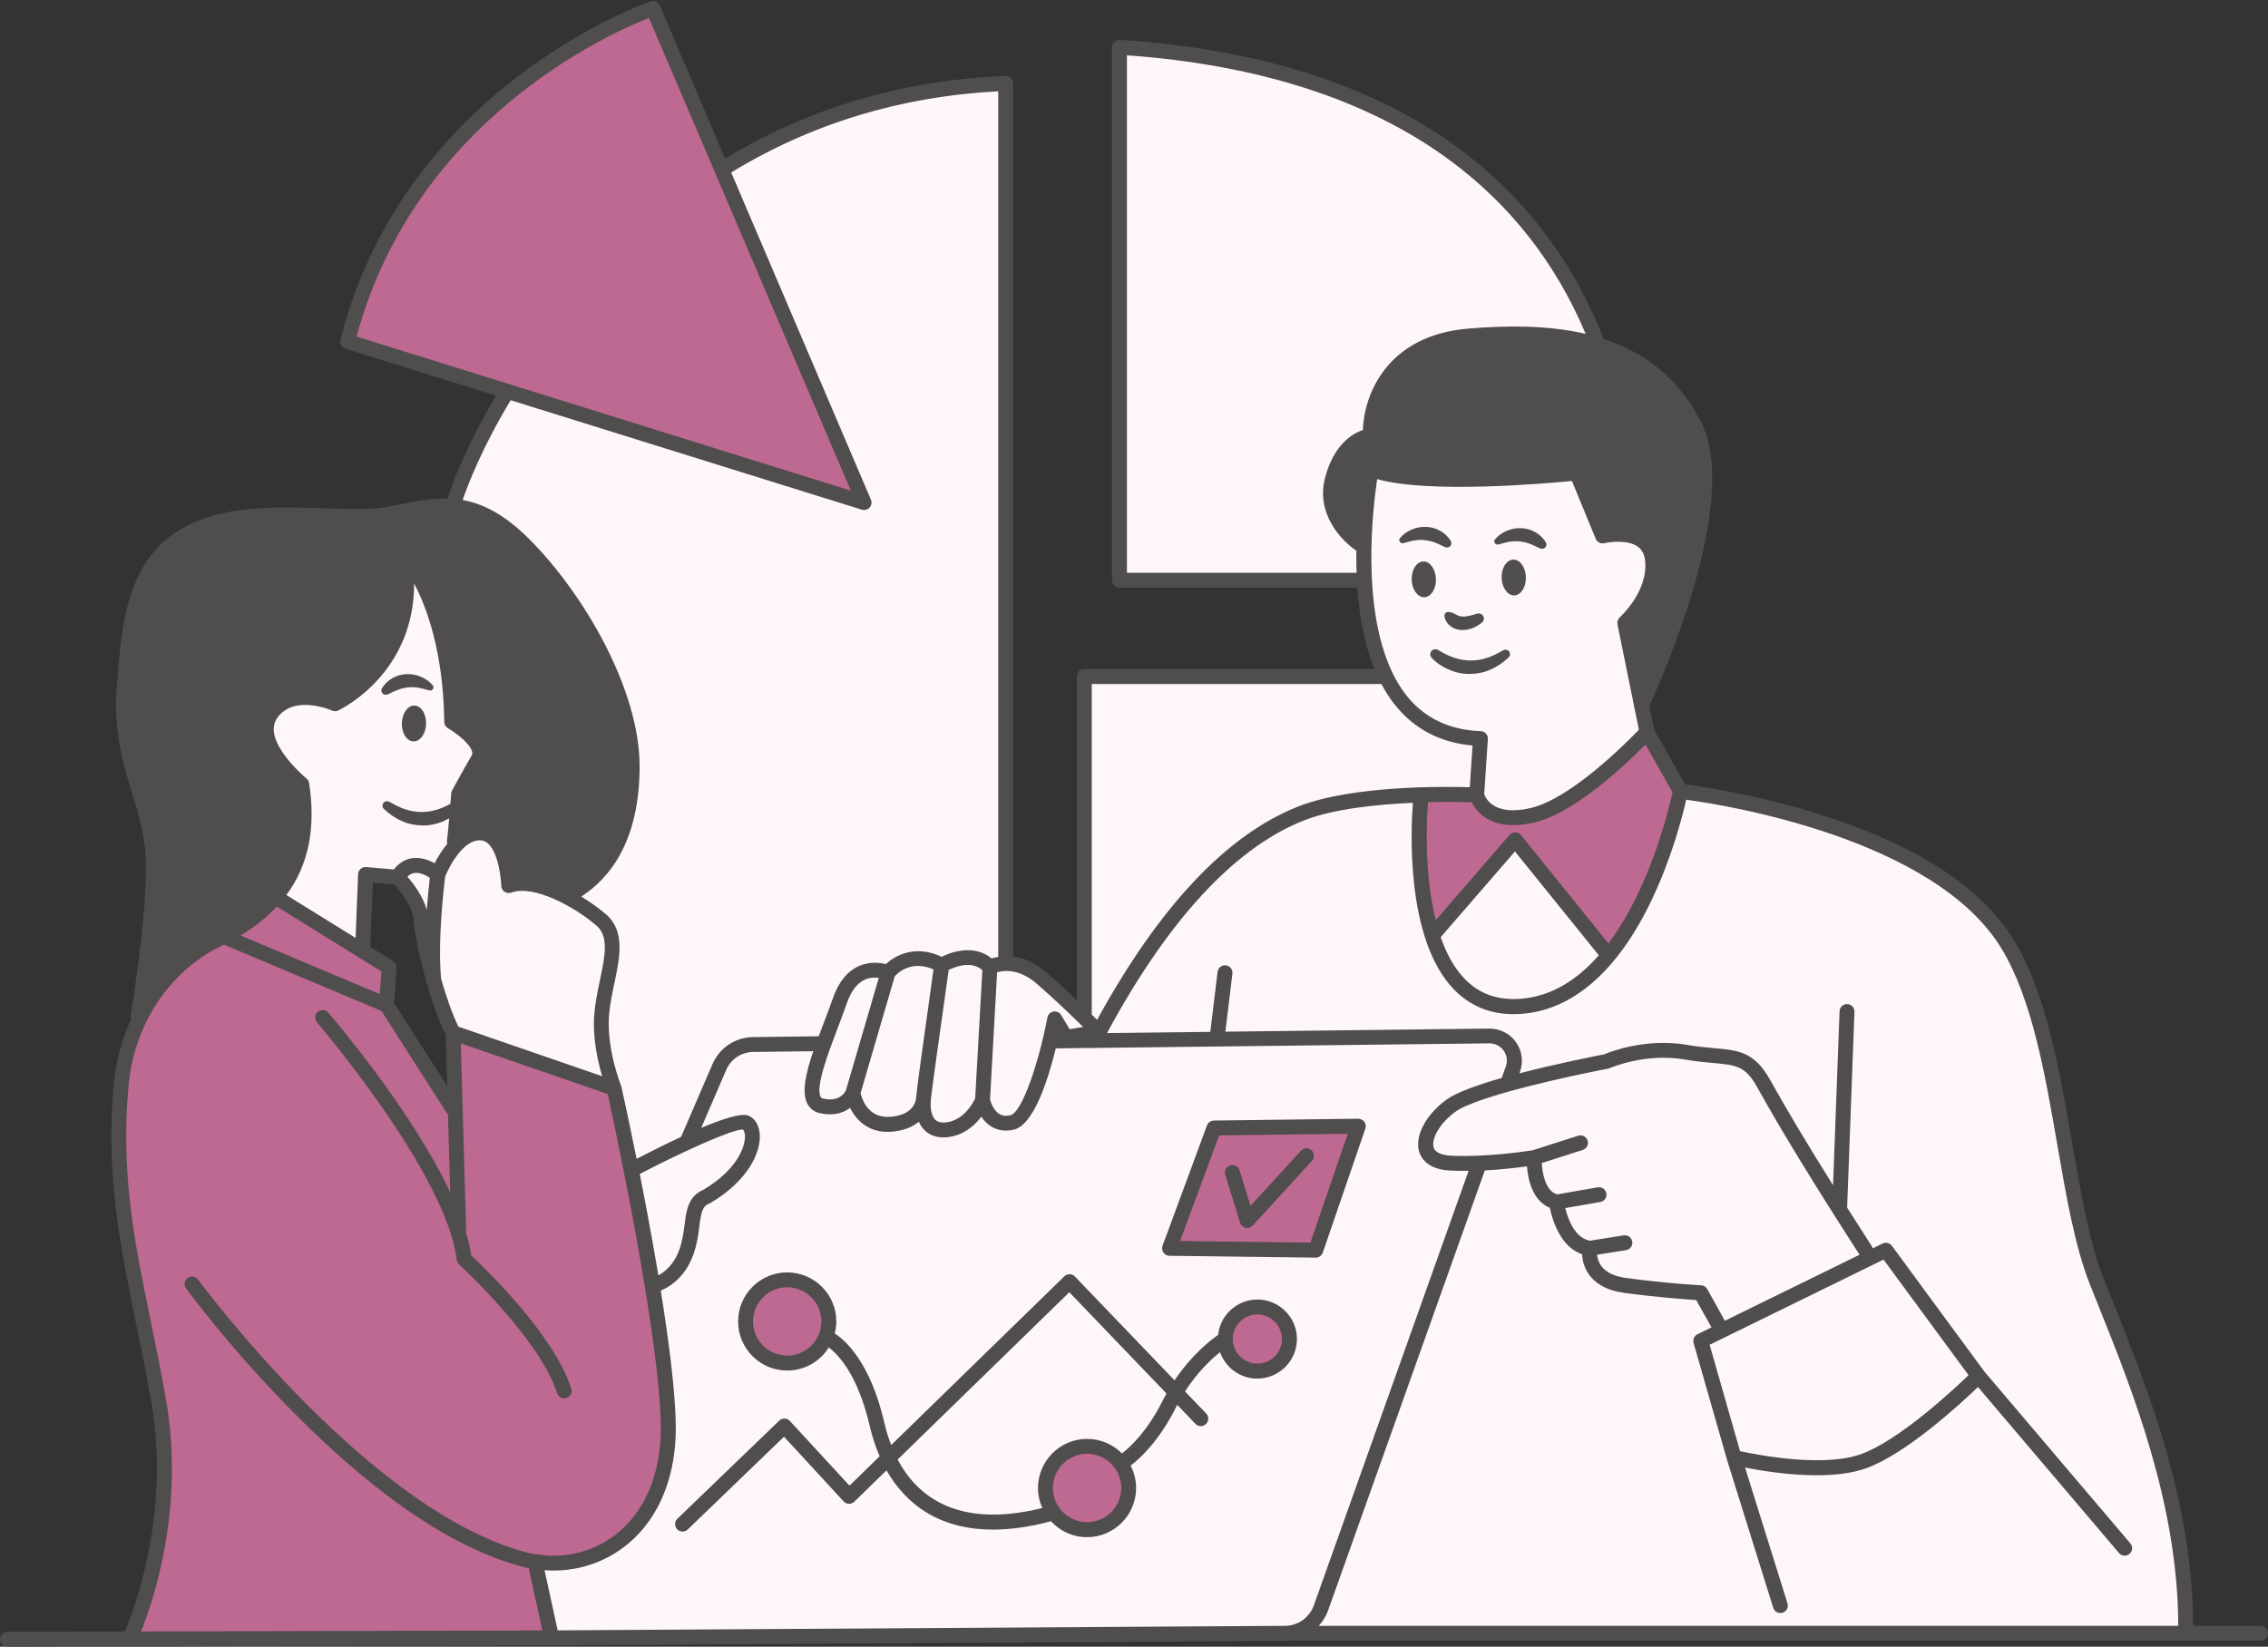 <?xml version="1.0" encoding="UTF-8" standalone="no"?><svg xmlns="http://www.w3.org/2000/svg" xmlns:xlink="http://www.w3.org/1999/xlink" fill="#504d4d" height="331.1" preserveAspectRatio="xMidYMid meet" version="1" viewBox="0.0 -0.2 455.9 331.1" width="455.9" zoomAndPan="magnify"><rect x="0.0" y="-0.2" width="455.9" height="331.1" fill="#333333" stroke="none"/><g clip-rule="evenodd" fill-rule="evenodd"><g id="change1_1"><path d="M423.73,263.55c-5.02-9.49-12.56-56.93-17.02-68.37 c-4.46-11.44-24-24.28-36.56-28.74c-12.56-4.47-31.81-6.7-31.81-6.7s-4.8,23.98-19.08,35.97c2.56-2.63,4.02-5,4.02-5l-19.26-21.49 l-15.9,17.79c-3.33-12.4-1.96-27.84-1.96-27.84s-0.09-0.02-0.25-0.05c3.92-0.2,7.59-0.15,10.85,0.05l1.12-10.6 c0,0-13.67,0-19.26-12.56l-60.84,0.56v66.42l3.02,3.74c-1.28-1.57-11.28-13.56-17.54-13.04c-3.86,0.32-5.19-0.53-6.66-1.1 c3.35,0.26,6.66,1.1,6.66,1.1l-1.67-176c-24.84-3.63-56.37,15.91-56.37,15.91l28.46,66.14l-71.72-20.09 c-4.46,3.91-11.44,21.91-11.44,21.91c24.28,6,36.56,39.49,36.56,56.23s-13.81,21.77-13.81,21.77s0.1,0.05,0.26,0.15 c-5.12-2.21-11.14-2.8-11.14-2.8s-1.95-10.05-6.14-9.91c-1.61,0.05-3.34,1.22-4.86,2.64l1.38-10.31c0,0,4.19-6.14,3.77-8.65 c-0.42-2.51-5.44-6.14-5.44-6.14s0.7-13.26-3.21-21.07c-3.91-7.81-5.72-9.63-5.72-9.63s1.4,18.84-13.95,26.79 c0,0-11.02-2.37-14.09,2.79s6.56,14.09,6.56,14.09s1.12,14.23-5.86,22.6l18.98,11.44V176.2l5.86,0.56c0,0,0.69-1.31,1.68-2.08 c-0.7,0.78-0.43,2.33,0.55,4.6c1.4,3.21,3.07,6.14,3.63,10.47s4.74,17.86,4.74,17.86l32.64,11.15c1.44,7.83,3.36,16.34,3.36,16.34 l5.38,22.85c-0.55,0.33-0.91,0.5-0.91,0.5s2.6,11.91,3.16,22.33s-0.37,20.65-8.37,27.91c-8,7.26-17.95,5.12-17.95,5.12l4,15.72 l148.28-1.49l2.34-0.84c-0.97,0.68-1.74,0.82-2.11,0.84l109.53,0.28l-0.36-0.77l70.97,0.49 C441.31,320.48,428.75,273.04,423.73,263.55z M82.15,174.21c0.18-0.06,0.37-0.1,0.56-0.1C82.5,174.12,82.32,174.16,82.15,174.21z M118.22,182.57c1.44,0.97,2.83,2,3.56,2.84c1.95,2.23,1.67,2.23,1.12,7.81c-0.11,1.08-0.26,2.06-0.42,3.01 c0.25-1.97,0.48-3.76,0.56-5.1C123.3,186.85,122.79,186.28,118.22,182.57z M355.82,220.11c-1.43-1.98-2.35-3.62-3.32-4.91 C355.75,217.6,355.82,220.11,355.82,220.11z M322.84,212.69c-2.12,0.61-3.67,1.09-3.67,1.09s-0.32,0.04-0.89,0.14 C319.7,213.5,321.23,213.08,322.84,212.69z M219.92,208.48l-2.57,0.03l3.36-1.51C220.35,207.67,220.09,208.17,219.92,208.48z M287.3,231.84c-1.29-0.74-1.3-1.92-0.7-3.29C286.52,229.67,286.65,230.87,287.3,231.84z M290.34,223.08 c2.79-3.72,13.58-5.95,13.58-5.95s0.09-0.25,0.2-0.66c0.16,0.19,0.39,0.35,0.73,0.48c0,0-0.68,0.12,0.7-0.04 c-5.07,1.53-10.75,3.7-15.58,6.67C290.09,223.41,290.21,223.24,290.34,223.08z M302.04,202.26c-4.62-0.31-7.95-2.88-10.33-6.62 C293.95,198.5,297.28,201.25,302.04,202.26z M246.52,172.57c1.33-1.07,2.71-2.06,4.11-2.98c-2.83,2.45-5.77,5.3-9.42,8.56 c-7.43,6.65-15,19.06-18.86,25.88C225.62,197.72,234.35,182.35,246.52,172.57z M173.35,195.21c-0.91,0.44-1.68,1-2.27,1.82 C171.69,196.1,172.49,195.54,173.35,195.21z M169.04,201.01c-0.39,1.05-0.56,1.79-0.56,1.79s-1.23,2.88-2.5,6.29 C166.33,208.03,167.59,204.32,169.04,201.01z M165.86,209.41c-0.39,1.05-0.78,2.14-1.14,3.21c0.23-0.88,0.41-1.45,0.41-1.45 l-1.14-1.57L165.86,209.41z M137.96,229.22c0,0,10.98-7.07,13.12-2.79c-1.17-2.18-9.9,1.38-16.68,4.57L137.96,229.22z M150.51,231.37c-0.66,1.21-1.58,2.42-2.62,3.56C148.88,233.54,149.82,232.4,150.51,231.37z M135.75,254.57 c1.12-1.74,2.25-4.09,3.05-7.21c0.28-1.1,0.57-1.99,0.85-2.73c-0.15,1-0.34,2.3-0.76,4.13 C138.35,251.14,137.1,253.07,135.75,254.57z M164.52,221.26c0.49,0.34,1.09,0.58,1.73,0.71c0,0-0.01,0-0.01,0 C165.45,222.03,164.9,221.75,164.52,221.26z M171.27,220.48c0,0-0.07,0.19-0.47,0.44C170.96,220.78,171.12,220.64,171.27,220.48 c0,0,1.27,3.54,3.81,5.29C172.35,224.07,171.27,220.48,171.27,220.48z M179.64,226.43c5.58-1.86,5.77-3.35,5.77-3.35 s-0.02,0.12-0.04,0.3C185.2,223.96,184.3,225.3,179.64,226.43z M186.05,225.67c0.68,0.78,2,1.34,4.57,0.95 C188.04,227.1,186.72,226.5,186.05,225.67z M202.34,225.69c3.19-1.25,6.03-7.39,7.75-11.96 C208.27,218.64,205.27,225.34,202.34,225.69z M308.38,232.76l-10.98,1.12c0,0-0.77-0.09-2.19-0.32 C302.64,233.2,308.38,232.76,308.38,232.76s-1.12,7.44,3.53,8.56C305.59,240.01,308.38,232.76,308.38,232.76z M322.02,256.54 c0.96,0.51,2.2,0.92,3.85,1.15c4.6,0.63,9.27,1.49,12.46,2.13c-2.04-0.32-4.99-0.68-9.21-1.01 C325.73,258.54,323.49,257.64,322.02,256.54z M342.43,260.66l3.72,6.88l0,0L342.43,260.66z M259.82,328.01l0.23,0 C259.91,328.02,259.82,328.01,259.82,328.01z M297.03,161.13l0.84-12.56c-32.37-3.35-22.05-53.86-22.05-53.86 c14.51,3.63,41.02,0.28,41.02,0.28l5.58,12.28c0,0,8.37-1.67,9.21,4.47c1.4,9.77-5.3,13.67-5.3,13.67l4.74,22.33 c0,0-12.28,11.44-21.77,15.35C299.82,166.99,297.03,161.13,297.03,161.13z M225.03,117.04L224.75,9.59 c74.79-1.67,96.28,59.72,96.28,59.72s-2.79-1.67-16.19-2.51c-13.4-0.84-17.58,2.23-23.44,6.42c-5.86,4.19-6.14,13.95-6.14,13.95 s-6.98,5.3-7.54,10.33s5.3,10.88,5.3,10.88l0.84,7.81L225.03,117.04z" fill="#fff7f7"/></g><g id="change2_1"><path d="M130.71,1.5l42.98,98.23L70.43,69.04 C83.27,18.25,130.71,1.5,130.71,1.5z M90.24,207.59l1.12,15.49l-13.67-22.6l0.84-5.86L54.8,180.11l-11.3,8.65 c0,0-1.53-0.56-8.79,6.14c-7.26,6.7-9.77,17.86-9.77,17.86c-3.91,13.67,0.28,37.4,3.63,50.79c3.35,13.4,5.3,31.81,4.19,42.98 s-6.7,22.88-6.7,22.88l84.84-1.12l-3.35-14.51l7.26,0.56c10.88-0.28,19.81-17.3,20.09-28.74c0.28-11.44-11.16-66.56-11.16-66.56 L90.24,207.59z M158.24,256.83c-4.69,0-8.49,3.8-8.49,8.49c0,4.69,3.8,8.49,8.49,8.49c4.69,0,8.49-3.8,8.49-8.49 C166.73,260.63,162.93,256.83,158.24,256.83z M218.52,290.69c-4.69,0-8.49,3.8-8.49,8.49s3.8,8.49,8.49,8.49s8.49-3.8,8.49-8.49 S223.21,290.69,218.52,290.69z M252.49,261.87c-3.69,0-6.69,2.99-6.69,6.69c0,3.69,2.99,6.69,6.69,6.69c3.69,0,6.69-2.99,6.69-6.69 C259.18,264.87,256.18,261.87,252.49,261.87z M235.08,250.99l29.86,0.28l7.53-24.28l-28.19-0.28L235.08,250.99z M331.08,147.73 c0,0-15.35,17.02-26.23,16.47c-10.88-0.56-8.09-5.02-8.09-5.02h-10.6c0,0-2.79,23.72,1.4,28.47l16.47-18.42l19.26,21.49 c0,0,10.88-12,15.07-30.98L331.08,147.73z" fill="#be6992"/></g><g id="change3_2"><path d="M29.41,162.11c-2.93-7.12-4.6-22.33-4.47-29.16c0.14-6.84,4.05-19.95,13.4-25.95 c9.35-6,31.53-3.49,37.12-3.63s7.67-3.21,15.07-1.81c18,1.95,33.07,32.09,35.3,41.44c2.23,9.35,0.56,23.02-2.65,29.02 s-9.91,7.53-9.91,7.53c-3.35-1.4-10.88-2.65-10.88-2.65s-0.7-7.12-4.05-9.21c-3.35-2.09-6.98,2.09-6.98,2.09l1.4-10.47 c0,0,3.21-5.44,3.77-8.65c0.56-3.21-5.44-6.14-5.44-6.14s-1.53-8.09-1.95-15.21c-0.42-7.12-6.98-15.49-6.98-15.49 s-0.7-1.95-0.42,6.98c0.28,8.93-12.56,19.81-12.56,19.81s-1.95,0-6-0.56c-4.05-0.56-7.53,0.28-9.77,5.44s7.26,12,7.26,12 s0,10.05-1.4,16.6c-1.4,6.56-6.84,10.05-15.77,14.65s-15.35,15.07-15.35,15.07S32.34,169.22,29.41,162.11z M275.82,94.71 c21.21,4.74,41.02,0.28,41.02,0.28l5.58,12.28c0,0,8.09-0.56,9.21,4.47c1.67,10.05-5.3,13.67-5.3,13.67l4.47,15.07 c0,0,9.77-27.63,12-39.63c2.23-12-4.47-26.79-19.26-31.26c-14.79-4.47-31.81-3.63-39.35,0.84c-7.53,4.47-8.93,16.74-8.93,16.74 s-5.3,0.84-8.09,7.81s5.86,13.4,5.86,13.4L275.82,94.71z" fill="inherit"/></g></g><g id="change3_1"><path d="M454.43,326.7h-13.57c-0.04-25-9.33-48.19-16.16-65.21c-0.62-1.56-1.23-3.07-1.81-4.54c-2.9-7.33-4.59-17.11-6.38-27.47 c-2.54-14.67-5.16-29.85-11.59-40.48c-6.53-10.81-19.82-19.42-39.5-25.58c-12.49-3.91-23.73-5.54-26.71-5.92l-6.21-11.04 l-0.96-4.71c2.2-4.76,18.58-41.32,10.35-57.22c-4.68-9.04-11.68-14.01-19.52-16.58c-6.18-15.77-16.05-28.72-29.36-38.49 c-17.13-12.57-39.97-19.85-67.89-21.64c-0.41-0.02-0.82,0.12-1.12,0.4c-0.3,0.28-0.47,0.68-0.47,1.09v107.16 c0,0.83,0.67,1.5,1.5,1.5h47.82c0.44,6.36,1.58,11.82,3.42,16.35h-58.32c-0.83,0-1.5,0.67-1.5,1.5v65.07 c-1.81-1.73-3.94-3.7-6.08-5.55c-2.44-2.12-4.78-2.97-6.74-3.22V16.57c0-0.41-0.17-0.8-0.46-1.08c-0.29-0.28-0.68-0.44-1.1-0.42 c-20.55,0.82-39.48,6.42-56.31,16.61L132.65,0.91c-0.31-0.72-1.11-1.08-1.85-0.83c-0.49,0.16-49.49,17.04-62.37,68.03 c-0.2,0.77,0.25,1.56,1.01,1.8l30.28,9.44c-6.17,10.38-8.93,18.06-9.77,20.68c-3.41-0.08-6.77,0.61-10.32,1.35l-1.12,0.23 c-3.49,0.72-8.31,0.56-13.42,0.39c-8.49-0.29-18.1-0.61-25.94,2.78c-13.66,5.9-14.69,19.86-15.69,33.36 c-0.66,8.85,1.26,15.16,3.12,21.26c1.35,4.44,2.62,8.63,2.74,13.49c0.27,11.44-3.01,30.77-3.05,30.97c-0.05,0.3-0.01,0.59,0.1,0.84 c-1.86,4.01-3.06,8.39-3.49,12.95c-1.7,18.24,1.3,32.87,4.48,48.35c1.05,5.09,2.13,10.36,3.09,15.95 c3.82,22.23-3.51,41.57-5.34,45.91L1.5,327.91c-0.83,0-1.5,0.68-1.5,1.5c0,0.83,0.67,1.5,1.5,1.5c0,0,0,0,0,0l24.15-0.06 c0.13,0.04,0.27,0.06,0.4,0.06c0.15,0,0.29-0.02,0.43-0.06l84.42-0.21c0,0,0,0,0,0l147.47-0.9c0.31,0,0.61-0.04,0.91-0.08 c0.11,0.03,0.23,0.04,0.35,0.04h179.7h0.02h15.07c0.83,0,1.5-0.67,1.5-1.5S455.26,326.7,454.43,326.7z M402.35,190.56 c6.13,10.15,8.71,25.04,11.2,39.44c1.82,10.51,3.54,20.44,6.55,28.06c0.58,1.47,1.19,2.98,1.82,4.55 c6.73,16.79,15.9,39.68,15.94,64.1H265.09c0.79-0.88,1.45-1.89,1.86-3.05l31.52-88.52c3.51-0.19,6.63-0.57,8.47-0.82 c0.19,2.5,1.05,6.88,4.6,8.34c0.47,2.26,2.04,7.83,6.48,9.33c0.06,1.1,0.36,2.67,1.43,4.14c1.43,1.96,3.78,3.18,6.97,3.62 c6.53,0.89,12.43,1.31,14.55,1.45l3.06,5.5l-2.81,1.38c-0.65,0.32-0.98,1.06-0.78,1.76l6.7,23.44c0,0.01,0,0.01,0.01,0.02 c0,0.01,0,0.01,0,0.02l9.3,29.77c0.2,0.64,0.79,1.05,1.43,1.05c0.15,0,0.3-0.02,0.45-0.07c0.79-0.25,1.23-1.09,0.98-1.88 l-8.53-27.31c3.16,0.63,8.79,1.55,14.41,1.55c3.53,0,7.05-0.37,9.95-1.41c8.02-2.89,18.9-12.91,22.46-16.33l28.35,33.38 c0.3,0.35,0.72,0.53,1.14,0.53c0.34,0,0.69-0.12,0.97-0.36c0.63-0.54,0.71-1.48,0.17-2.11l-29.36-34.57l-18.57-25.26 c-0.43-0.58-1.22-0.78-1.87-0.46l-1.99,0.97c-0.04-0.15-0.1-0.3-0.19-0.44c-1.74-2.7-3.39-5.28-4.95-7.75l1.47-39.38 c0.03-0.83-0.62-1.52-1.44-1.55c-0.8-0.04-1.52,0.62-1.55,1.44l-1.31,34.99c-5.24-8.37-9.41-15.36-12.63-21.15 c-3.17-5.7-6.37-5.98-11.22-6.41c-1.57-0.14-3.36-0.3-5.46-0.66c-8.29-1.44-15.48,1.38-16.7,1.9c-1.35,0.26-9.29,1.8-17.04,3.82 l0.13-0.36c0.71-1.99,0.4-4.21-0.83-5.93c-1.21-1.7-3.18-2.71-5.26-2.71c-0.03,0-0.05,0-0.08,0l-53.06,0.62l1.41-11.67 c0.1-0.82-0.49-1.57-1.31-1.67c-0.83-0.09-1.57,0.49-1.67,1.31l-1.46,12.07l-20.76,0.24c6.5-12.07,13.39-21.9,20.47-29.22 c6.22-6.43,12.63-10.98,19.05-13.51c5.98-2.36,14.74-3.26,21.96-3.57c-0.4,5.13-1.51,27.31,8.17,37.44 c3.21,3.36,7.28,5.06,12.09,5.06c0.4,0,0.81-0.01,1.22-0.04c10.51-0.6,19.69-8.56,26.56-23c4.06-8.55,6.18-16.87,6.9-20.08 C347.02,161.67,389,168.46,402.35,190.56z M112.1,327.62l-2.64-12.1c6.18,0.49,12.31-1.47,17.03-5.51 c6.17-5.28,9.48-13.66,9.35-23.6c-0.1-6.89-1.37-16.89-3.02-27.11c1.05-0.41,4.74-2.15,6.56-7.25c0.74-2.07,0.98-3.97,1.19-5.65 c0.38-2.97,0.64-4.06,2.04-4.62c0.07-0.03,0.14-0.06,0.21-0.1c7.67-4.55,10.13-10.26,9.9-13.77c-0.12-1.84-0.94-3.21-2.26-3.78 c-1.36-0.58-5.02,0.56-9.51,2.46l5.03-11.67c0.93-2.16,3.05-3.57,5.4-3.6l12.1-0.15c-1.52,4.46-2.38,8.32-1.18,10.58 c0.52,0.97,1.38,1.62,2.48,1.87c2.74,0.63,4.75-0.04,6.1-1.06c1.24,2.5,3.75,5.06,8.09,4.81c2.63-0.15,4.47-0.97,5.73-2.02 c0.25,0.57,0.59,1.13,1.06,1.62c0.69,0.72,1.9,1.53,3.86,1.53c0.17,0,0.35-0.01,0.53-0.02c3.44-0.25,5.75-2.33,7.12-4.15 c0.46,0.71,1.08,1.4,1.9,1.93c1.31,0.84,2.9,1.08,4.6,0.69c3.96-0.91,6.85-9.8,8.46-16.35l87.16-1.01c1.17,0.02,2.2,0.52,2.86,1.45 c0.67,0.94,0.83,2.09,0.45,3.18l-0.79,2.21c-0.01,0.04-0.02,0.08-0.03,0.12c-4.83,1.38-9.14,2.91-11.15,4.38 c-4.15,3.04-6.39,7.33-5.46,10.44c0.4,1.33,1.75,3.59,6.27,3.8c1.21,0.06,2.45,0.07,3.67,0.05l-31.12,87.4 c-0.87,2.43-3.18,4.07-5.76,4.09L112.1,327.62z M149.26,226.91c0.03,0,0.05,0,0.08,0c0.15,0.12,0.35,0.5,0.4,1.18 c0.14,2.14-1.46,6.83-8.34,10.94c-3.06,1.29-3.43,4.18-3.79,6.98c-0.19,1.53-0.42,3.26-1.04,5.02c-1.15,3.23-3.19,4.66-4.23,5.2 c-1.2-7.15-2.53-14.27-3.74-20.38C137.08,231.44,147.08,226.91,149.26,226.91z M196.02,220.68c-0.43,0.9-2.38,4.55-6.06,4.82 c-0.91,0.06-1.56-0.13-2-0.59c-0.91-0.94-0.94-2.86-0.87-3.62c0-0.04,0.01-0.09,0.01-0.13c0-0.02,0-0.04,0-0.07 c0-0.02,0.01-0.04,0.01-0.06c0.07-1.21,2.17-16.22,3.57-26.06c0.01-0.04,0-0.08,0-0.13c1.29-0.65,4.5-1.93,6.79,0.02L196.02,220.68 z M184.11,220.82c0,0.01-0.01,0.03-0.01,0.04c0,0.01,0,0.03-0.01,0.04c-0.05,0.4-0.58,3.19-5.29,3.47 c-4.32,0.23-5.53-3.57-5.81-4.77l6.87-23.51c0.73-0.79,3.46-3.27,7.79-1.37C185.45,210.33,184.25,219.08,184.11,220.82z M170.04,219.04c-0.16,0.35-1.27,2.42-4.58,1.65c-0.3-0.07-0.42-0.19-0.51-0.36c-1.06-1.99,1.55-8.85,3.45-13.86 c0.64-1.68,1.3-3.42,1.86-5.03c0.84-2.41,2.05-3.98,3.61-4.67c1.01-0.45,2.02-0.45,2.78-0.35L170.04,219.04z M373.73,251.99 c0.02,0.04,0.05,0.07,0.08,0.1l-27.09,13.28l-3.53-6.36c-0.25-0.45-0.72-0.74-1.23-0.77c-0.07,0-7.1-0.38-15.13-1.48 c-2.33-0.32-3.99-1.12-4.93-2.38c-0.59-0.79-0.8-1.65-0.86-2.29l5.82-0.92c0.82-0.13,1.38-0.9,1.25-1.72 c-0.13-0.82-0.89-1.38-1.72-1.25l-6.79,1.07c-3.06-0.54-4.44-4.42-4.96-6.56l7.04-1.22c0.82-0.14,1.36-0.92,1.22-1.73 c-0.14-0.82-0.92-1.37-1.73-1.22l-8.19,1.42c-2.44-0.78-2.96-4.48-3.06-6.3l8.24-2.64c0.79-0.25,1.22-1.1,0.97-1.89 c-0.25-0.79-1.1-1.22-1.89-0.97l-9.2,2.94c-0.98,0.15-9.19,1.42-16.32,1.08c-1.41-0.07-3.16-0.41-3.54-1.67 c-0.48-1.59,1.02-4.71,4.36-7.15c4.35-3.19,23.6-7.34,30.65-8.67c0.12-0.02,0.23-0.06,0.34-0.1c0.07-0.03,7.15-3.14,15.13-1.75 c2.23,0.39,4.08,0.55,5.71,0.7c4.58,0.41,6.47,0.57,8.86,4.88C357.92,226.89,364.63,237.87,373.73,251.99z M349.77,291.58 l-6.11-21.38l34.96-17.13l17.09,23.24c-3.2,3.08-14.06,13.16-21.6,15.87C366.49,294.92,353.22,292.34,349.77,291.58z M295.83,161.1 c0.83,1.67,3.05,4.61,8.36,4.61c1.22,0,2.59-0.16,4.16-0.51c8.23-1.9,18.66-11.88,22.42-15.71l5.43,9.65 c-0.67,3.11-4.46,19.14-12.88,30.36l-17.58-21.78c-0.28-0.35-0.7-0.55-1.14-0.56c-0.42,0-0.87,0.18-1.16,0.52l-14.84,17.15 c-2.45-9.8-1.78-21-1.56-23.74C291.07,160.99,294.31,161.06,295.83,161.1z M321.38,191.88c-4.26,4.87-9.56,8.4-16.06,8.77 c-4.5,0.25-8.09-1.08-10.97-4.1c-2.1-2.2-3.63-5.1-4.75-8.31L304.53,171L321.38,191.88z M226.53,114.98V10.92 c26.61,1.92,48.38,8.97,64.71,20.96c12.25,8.99,21.49,20.77,27.5,35.05c-7.72-1.81-15.99-1.67-23.5-1.07 c-16.47,1.34-21.05,13.29-21.29,20.41c-2.04,0.68-5.79,2.83-7.58,9.54c-1.89,7.09,3.01,12.52,6.28,14.72 c-0.01,0.42-0.01,0.83-0.01,1.25c0,1.09,0.02,2.15,0.06,3.19H226.53z M274.92,92.83c-0.4,0.21-0.67,0.6-0.76,1.04 c-0.05,0.27-1.04,5.59-1.4,12.9c-2.04-1.88-4.77-5.41-3.5-10.19c1.9-7.12,6.12-7.62,6.28-7.63c0.81-0.06,1.42-0.75,1.4-1.55 c-0.03-0.69-0.39-17.01,18.53-18.54c10.07-0.82,18.31-0.28,24.99,1.7c0.24,0.17,0.53,0.26,0.83,0.26 c8.26,2.65,14.07,7.61,17.94,15.1c6.37,12.31-4.21,40.05-8.73,50.73l-2.26-11.1c1.7-1.74,6.11-6.9,5.44-13.32 c-0.23-2.18-1.16-3.86-2.76-4.99c-2.5-1.76-5.99-1.61-7.85-1.37l-4.75-11.54c-0.25-0.62-0.88-0.99-1.55-0.92 c-0.31,0.03-30.99,3.26-40.58-0.64C275.79,92.59,275.32,92.62,274.92,92.83z M276.83,96.14c10.44,2.94,33.69,0.9,39.15,0.37 l4.78,11.62c0.28,0.68,1.02,1.06,1.73,0.89c1.2-0.28,4.74-0.71,6.7,0.68c0.87,0.62,1.37,1.55,1.5,2.85 c0.65,6.19-5.03,11.32-5.08,11.37c-0.4,0.36-0.58,0.9-0.48,1.42l3.33,16.37c0.01,0.14,0.03,0.28,0.08,0.41l0.9,4.41 c-2.53,2.64-13.71,13.89-21.78,15.75c-7.25,1.68-8.99-1.87-9.31-2.8l0.73-11.08c0.03-0.41-0.11-0.8-0.38-1.1 c-0.27-0.3-0.65-0.48-1.06-0.49c-6.27-0.22-11.27-2.61-14.86-7.09c-1.07-1.34-1.99-2.84-2.78-4.44c-0.01-0.02-0.02-0.04-0.03-0.07 C273.58,122.17,275.94,102.08,276.83,96.14z M219.46,203.55v-66.22h58.22c0.82,1.55,1.74,2.97,2.76,4.24 c3.86,4.83,9.09,7.56,15.56,8.13l-0.55,8.39c-5.34-0.16-23.72-0.37-34.5,3.88c-14.33,5.65-27.92,20.08-40.42,42.9 c-0.3-0.3-0.68-0.68-1.09-1.09C219.45,203.71,219.46,203.63,219.46,203.55z M217.71,206.29l-2.7,0.45l-1.71-2.84 c-0.32-0.53-0.94-0.82-1.55-0.71c-0.61,0.11-1.09,0.59-1.21,1.2c-1.71,9.06-5.1,19.12-7.42,19.65c-0.91,0.21-1.66,0.12-2.29-0.28 c-1.07-0.69-1.64-2.18-1.82-2.86l1.42-25.61c1.36-0.39,4.45-0.75,7.99,2.32C212.06,200.77,215.68,204.28,217.71,206.29z M130.45,3.41l40.58,95.04L71.68,67.47C83.46,23.72,122.8,6.4,130.45,3.41z M102.65,80.27l70.59,22.01 c0.15,0.05,0.3,0.07,0.45,0.07c0.42,0,0.82-0.17,1.11-0.49c0.39-0.43,0.5-1.06,0.27-1.59l-28.09-65.79 c16.06-9.81,34.1-15.3,53.68-16.32v174.04c-0.52,0.09-0.96,0.2-1.32,0.32c-3.22-2.68-7.56-1.6-10.05-0.33 c-5.1-2.44-9.19-0.44-11.21,1.47c-1.19-0.3-3.25-0.56-5.36,0.36c-2.37,1.03-4.15,3.2-5.28,6.45c-0.55,1.57-1.17,3.21-1.83,4.95 c-0.35,0.93-0.7,1.85-1.04,2.75l-13.22,0.16c-3.53,0.04-6.72,2.16-8.12,5.41l-6.27,14.53c-0.02,0.04-0.02,0.08-0.04,0.12 c-2.94,1.37-6.03,2.91-8.96,4.42c-1.63-8.09-2.9-13.84-3.05-14.51c-0.01-0.06-0.04-0.12-0.06-0.18c-0.01-0.02-0.01-0.04-0.02-0.06 c-0.03-0.07-2.93-7.31-2.41-14.11c0.16-2.08,0.62-4.26,1.06-6.36c1.09-5.18,2.22-10.54-1.57-13.86c-1.34-1.17-3.1-2.46-5.07-3.66 c5.63-3.62,11.73-11.02,11.73-26.19c0-15.43-11.17-34.68-22.21-45.71c-4.91-4.91-9.23-7.09-13.37-7.83 C94.03,97.32,96.86,89.89,102.65,80.27z M121.05,216.2l-28.9-9.97c-1.23-2.5-2.46-6.06-3.48-9.62c-0.74-7.82,0.62-19.04,0.82-20.59 c0.9-2.22,3.74-7.46,7.11-7.26c3.19,0.17,4.09,6.83,4.16,9.15c0.01,0.48,0.26,0.93,0.66,1.2c0.4,0.27,0.91,0.33,1.36,0.17 c4.58-1.68,12.97,3,17.19,6.7c2.47,2.16,1.61,6.25,0.61,10.98c-0.46,2.2-0.94,4.48-1.12,6.75 C119.08,208.45,120.16,213.23,121.05,216.2z M79.03,193.06l-4.63-2.87c0.02-0.08,0.03-0.17,0.04-0.26l0.5-12.66l4.3,0.37 c0.98,1.03,3.73,4.16,3.92,7.3c0.29,4.58,3.32,16.73,6.43,22.88l0.29,10.32l-10.66-16.66l0.52-7.04 C79.78,193.89,79.51,193.36,79.03,193.06z M48.36,187.9c2.86-1.73,5.29-3.66,7.29-5.81l21.03,13.04l-0.34,4.55L48.36,187.9z M62.14,157.27c-0.06-0.37-0.25-0.7-0.54-0.94c-0.09-0.08-9.14-7.61-5.86-12.2c3.41-4.78,10.93-1.49,11-1.46 c0.4,0.18,0.86,0.18,1.25-0.01c0.19-0.09,4.67-2.22,8.75-7.09c3.15-3.76,6.53-9.82,6.5-18.44c2.56,4.79,5.9,13.93,6.06,27.82 c0.01,0.53,0.29,1.02,0.75,1.28c1.64,0.95,4.41,3.06,4.84,4.68c0.11,0.4,0.02,0.63-0.08,0.8c-1.94,3.33-3.91,6.99-3.93,7.02 c-0.1,0.19-0.16,0.39-0.18,0.6c0,0.03-0.07,0.89-0.16,2.09c-0.26,0.15-0.54,0.3-0.81,0.42c-0.51,0.27-1.05,0.48-1.59,0.66 c-1.08,0.36-2.19,0.57-3.3,0.57c-1.11-0.01-2.23-0.15-3.32-0.53c-0.56-0.13-1.07-0.44-1.62-0.65c-0.54-0.25-1.04-0.58-1.6-0.85 l-0.13-0.06c-0.35-0.17-0.79-0.09-1.06,0.22c-0.33,0.37-0.29,0.94,0.08,1.27c0.51,0.45,1.03,0.9,1.6,1.31 c0.6,0.35,1.17,0.77,1.84,1.03c1.27,0.64,2.75,0.91,4.2,0.96c1.46,0.04,2.92-0.26,4.24-0.82c0.43-0.19,0.83-0.4,1.22-0.62 c-0.15,1.8-0.32,3.59-0.43,4.39c-0.04,0.24,0,0.48,0.07,0.7c-1.13,1.37-2,2.85-2.56,3.96c-1.15-0.65-2.78-1.28-4.54-1.02 c-1.02,0.15-2.43,0.68-3.66,2.26l-5.56-0.48c-0.41-0.04-0.81,0.1-1.12,0.37c-0.31,0.27-0.49,0.66-0.51,1.07l-0.5,12.81l-13.91-8.63 C62.01,173.76,63.52,166.32,62.14,157.27z M81.89,176.08c0.42-0.42,0.88-0.67,1.39-0.75c1.1-0.16,2.35,0.46,3.13,0.97 c-0.15,1.21-0.41,3.57-0.63,6.44C84.98,179.89,83.06,177.4,81.89,176.08z M32.3,172.81c-0.13-5.26-1.46-9.65-2.87-14.29 c-1.77-5.84-3.61-11.88-3-20.17c1.15-15.49,2.73-26.01,13.89-30.83c7.22-3.12,16.49-2.81,24.65-2.53 c5.29,0.18,10.28,0.35,14.13-0.45l1.12-0.23c8.68-1.8,14.95-3.11,24.03,5.96c14,14,21.33,32.53,21.33,43.59 c0,14.9-6.25,21.47-11.5,24.36c-0.09,0.05-0.18,0.11-0.25,0.18c-3.41-1.66-7.1-2.77-10.21-2.39c-0.37-3.36-1.74-9.98-6.87-10.25 c-1.33-0.07-2.54,0.29-3.63,0.91c0.23-2.47,0.48-5.75,0.56-6.79c0.49-0.91,2.12-3.9,3.73-6.65c0.54-0.93,0.68-2,0.39-3.08 c-0.71-2.69-3.98-5.07-5.5-6.05c-0.45-21.15-8.24-32.46-10.23-33.46c-0.5-0.25-1.17-0.21-1.62,0.12c-0.45,0.33-0.69,0.93-0.6,1.49 c2.83,17.92-9.67,25.85-12.55,27.42c-2.33-0.87-9.83-3.08-13.98,2.73c-4.43,6.21,3.85,14.04,5.96,15.88 c1.88,13.49-3.45,23.02-16.27,29.12c-2.06,0.98-4.09,2.25-6.02,3.77c-2.58,2.03-4.86,4.41-6.81,7.07 C31.14,191.48,32.49,180.56,32.3,172.81z M28.36,327.84c2.5-6.22,8.76-24.75,5.04-46.41c-0.97-5.63-2.06-10.92-3.11-16.04 c-3.27-15.92-6.09-29.67-4.43-47.47c0.91-9.75,5.64-18.64,12.97-24.39c1.76-1.38,3.6-2.53,5.46-3.42c0.26-0.12,0.5-0.26,0.76-0.39 c0.08,0.05,0.16,0.1,0.25,0.14l31.38,13.21l13.14,20.54c0.06,0.1,0.14,0.19,0.23,0.27l0.44,15.62 c-7.92-16.75-23.65-35.11-24.5-36.09c-0.54-0.63-1.49-0.7-2.12-0.16c-0.63,0.54-0.7,1.49-0.16,2.12 c0.26,0.3,25.96,30.28,28.11,47.76c0.04,0.35,0.21,0.68,0.48,0.92c0.16,0.15,16.21,14.93,19.68,25.86c0.2,0.64,0.79,1.05,1.43,1.05 c0.15,0,0.3-0.02,0.45-0.07c0.79-0.25,1.23-1.09,0.98-1.88c-3.43-10.81-17.48-24.33-20.11-26.79c-0.22-1.51-0.6-3.09-1.1-4.72 c0.04-0.14,0.07-0.29,0.06-0.45l-1.06-37.46l29.53,10.18c1.39,6.37,10.41,48.41,10.67,66.69c0.12,9.04-2.82,16.59-8.3,21.28 c-4.59,3.93-10.7,5.59-16.74,4.57c-0.16-0.03-0.31-0.02-0.46,0c-32.16-7.27-67.15-54.74-67.51-55.22c-0.49-0.67-1.43-0.81-2.1-0.33 c-0.67,0.49-0.82,1.43-0.33,2.1c0.09,0.12,9.29,12.67,22.48,25.82c17.06,17.02,32.67,27.24,46.42,30.46l2.73,12.5L28.36,327.84z M260.7,269.04c0-4.38-3.56-7.94-7.94-7.94c-4.1,0-7.48,3.12-7.9,7.11c-1.52,1.05-5.32,4.01-8.76,9.14l-20.03-20.88 c-0.28-0.29-0.66-0.46-1.06-0.46c-0.4,0-0.79,0.15-1.07,0.43l-34.8,33.92c-0.54-1.41-1.02-2.91-1.39-4.53 c-2.84-12.29-7.98-16.65-9.95-17.91c0.19-0.77,0.31-1.58,0.31-2.41c0-5.44-4.43-9.87-9.87-9.87s-9.87,4.43-9.87,9.87 s4.43,9.87,9.87,9.87c3.53,0,6.62-1.86,8.36-4.65c1.7,1.26,5.8,5.28,8.22,15.77c0.51,2.19,1.18,4.23,2,6.12l-6.06,5.9l-11.98-13 c-0.27-0.3-0.66-0.47-1.06-0.48c-0.42-0.03-0.79,0.14-1.09,0.42l-20.47,19.72c-0.6,0.58-0.61,1.52-0.04,2.12 c0.29,0.31,0.69,0.46,1.08,0.46c0.38,0,0.75-0.14,1.04-0.42l19.36-18.66l11.98,13.01c0.27,0.3,0.66,0.47,1.06,0.48 c0.39,0.02,0.8-0.14,1.09-0.42l6.47-6.31c2.09,3.68,4.86,6.59,8.22,8.59c3.74,2.22,8.15,3.33,13.19,3.33 c3.57,0,7.46-0.56,11.64-1.68c1.81,1.96,4.38,3.2,7.25,3.2c5.44,0,9.87-4.43,9.87-9.87c0-1.62-0.4-3.16-1.1-4.51 c1.87-1.42,5.72-4.93,9.13-11.75c0.08-0.16,0.17-0.31,0.25-0.47l3.65,3.81c0.57,0.6,1.53,0.62,2.12,0.04 c0.6-0.57,0.62-1.52,0.04-2.12l-4.26-4.43c2.49-3.86,5.26-6.47,7.04-7.9c1.09,3.09,4.03,5.32,7.49,5.32 C257.13,276.98,260.7,273.42,260.7,269.04z M158.24,272.37c-3.79,0-6.87-3.08-6.87-6.87s3.08-6.87,6.87-6.87s6.87,3.08,6.87,6.87 S162.03,272.37,158.24,272.37z M218.52,305.86c-3.79,0-6.87-3.08-6.87-6.87s3.08-6.87,6.87-6.87s6.87,3.08,6.87,6.87 S222.31,305.86,218.52,305.86z M233.74,281.39c-3.12,6.23-6.61,9.43-8.21,10.66c-1.79-1.81-4.27-2.93-7.01-2.93 c-5.44,0-9.87,4.43-9.87,9.87c0,1.44,0.32,2.8,0.87,4.03c-8.83,2.19-16.07,1.66-21.54-1.59c-3.16-1.87-5.67-4.61-7.54-8.16 l34.51-33.64l19.53,20.36C234.23,280.44,233.98,280.9,233.74,281.39z M252.75,273.98c-2.72,0-4.94-2.22-4.94-4.94 c0-2.73,2.22-4.94,4.94-4.94s4.94,2.22,4.94,4.94C257.7,271.76,255.48,273.98,252.75,273.98z M263.72,233.21l-11.91,13.02 c-0.29,0.31-0.69,0.49-1.11,0.49c-0.11,0-0.22-0.01-0.33-0.04c-0.52-0.12-0.95-0.51-1.1-1.02l-2.98-9.67 c-0.24-0.79,0.2-1.63,0.99-1.88c0.79-0.24,1.63,0.2,1.88,0.99l2.21,7.17l10.14-11.09c0.56-0.61,1.51-0.65,2.12-0.1 C264.24,231.65,264.28,232.6,263.72,233.21z M235.06,252.3l29.4,0.37c0.01,0,0.01,0,0.02,0c0.64,0,1.21-0.41,1.42-1.01l8.56-24.93 c0.16-0.46,0.08-0.97-0.2-1.37c-0.29-0.39-0.74-0.58-1.23-0.62l-29.02,0.37c-0.62,0.01-1.17,0.4-1.39,0.98l-8.93,24.19 c-0.17,0.46-0.1,0.97,0.17,1.37C234.12,252.05,234.57,252.3,235.06,252.3z M245.06,228.1l25.86-0.33l-7.51,21.89l-26.19-0.33 L245.06,228.1z M306.72,115.85c0.06,1.99-0.99,3.63-2.33,3.67c-1.34,0.04-2.48-1.54-2.54-3.53c-0.06-1.99,0.99-3.63,2.33-3.67 C305.53,112.28,306.67,113.86,306.72,115.85z M286.31,119.89c-1.34,0.04-2.48-1.54-2.54-3.53c-0.06-1.99,0.99-3.63,2.33-3.67 s2.48,1.54,2.54,3.53S287.65,119.85,286.31,119.89z M291.29,122.85l0.8,0.2c0.14,0.04,0.34,0.2,0.5,0.28 c0.17,0.09,0.32,0.17,0.47,0.23c0.3,0.12,0.61,0.21,1,0.21c0.38,0.03,0.84-0.06,1.31-0.15l0.73-0.19c0.25-0.08,0.5-0.17,0.77-0.23 l0.13-0.03c0.55-0.13,1.11,0.21,1.25,0.77c0.1,0.41-0.06,0.81-0.37,1.05c-0.51,0.4-1.06,0.75-1.69,1.03 c-0.65,0.25-1.34,0.46-2.13,0.46c-0.78,0.01-1.65-0.17-2.35-0.67c-0.71-0.51-1.18-1.15-1.35-2.06c-0.08-0.42,0.2-0.82,0.62-0.9 C291.07,122.82,291.18,122.83,291.29,122.85z M295.58,132.61c1.11-0.01,2.23-0.15,3.32-0.53c0.57-0.13,1.07-0.44,1.62-0.65 c0.54-0.25,1.04-0.58,1.6-0.85l0.13-0.06c0.45-0.21,0.99-0.02,1.2,0.43c0.18,0.37,0.08,0.8-0.22,1.06c-0.51,0.45-1.04,0.9-1.6,1.31 c-0.6,0.35-1.17,0.77-1.84,1.03c-1.27,0.64-2.75,0.91-4.2,0.96c-1.46,0.04-2.92-0.26-4.25-0.82c-1.33-0.58-2.5-1.31-3.55-2.41 c-0.39-0.41-0.38-1.07,0.03-1.46c0.34-0.33,0.86-0.37,1.25-0.14l0.14,0.08c0.43,0.26,0.96,0.59,1.48,0.82 c0.51,0.27,1.05,0.48,1.59,0.66C293.37,132.41,294.47,132.61,295.58,132.61z M281.3,108.57c-0.06-0.22-0.01-0.44,0.13-0.6 c0.65-0.77,1.42-1.28,2.31-1.68c0.88-0.39,1.89-0.59,2.9-0.55c1.01,0.03,2.04,0.3,2.89,0.81c0.88,0.49,1.57,1.19,2.08,1.98 c0.26,0.41,0.15,0.95-0.26,1.22c-0.24,0.15-0.52,0.18-0.77,0.09l-0.16-0.06c-0.39-0.14-0.71-0.34-1.04-0.49 c-0.34-0.13-0.65-0.32-0.98-0.4c-0.63-0.27-1.27-0.39-1.93-0.48c-0.66-0.08-1.34-0.05-2.06,0.05c-0.71,0.1-1.47,0.32-2.19,0.53 l-0.11,0.03C281.76,109.11,281.4,108.91,281.3,108.57z M300.4,108.83c-0.06-0.22-0.01-0.44,0.13-0.6c0.65-0.77,1.42-1.28,2.31-1.68 c0.88-0.39,1.89-0.59,2.9-0.55c1.01,0.03,2.04,0.3,2.89,0.81c0.88,0.49,1.57,1.19,2.08,1.98c0.26,0.41,0.15,0.95-0.26,1.22 c-0.24,0.15-0.52,0.18-0.77,0.09l-0.16-0.06c-0.39-0.14-0.71-0.34-1.04-0.49c-0.34-0.13-0.65-0.32-0.98-0.4 c-0.63-0.27-1.27-0.39-1.93-0.48c-0.66-0.08-1.34-0.05-2.06,0.05c-0.71,0.1-1.47,0.32-2.19,0.53l-0.11,0.03 C300.86,109.37,300.5,109.17,300.4,108.83z M85.65,145.34c-0.06,1.99-1.19,3.57-2.54,3.53s-2.39-1.68-2.33-3.67 c0.06-1.99,1.19-3.57,2.54-3.53S85.7,143.36,85.65,145.34z M76.71,138.91c-0.09-0.27-0.05-0.55,0.09-0.77 c0.51-0.79,1.2-1.49,2.08-1.98c0.85-0.51,1.88-0.79,2.89-0.81c1.01-0.04,2.02,0.16,2.9,0.55c0.89,0.4,1.66,0.92,2.31,1.68 c0.23,0.27,0.2,0.68-0.08,0.92c-0.17,0.15-0.4,0.19-0.6,0.13l-0.11-0.03c-0.71-0.21-1.48-0.42-2.19-0.53 c-0.72-0.1-1.4-0.13-2.06-0.05c-0.65,0.09-1.29,0.21-1.93,0.48c-0.33,0.09-0.64,0.28-0.98,0.4c-0.34,0.15-0.66,0.35-1.04,0.49 l-0.16,0.06C77.38,139.61,76.87,139.37,76.71,138.91z" fill="inherit"/></g></svg>